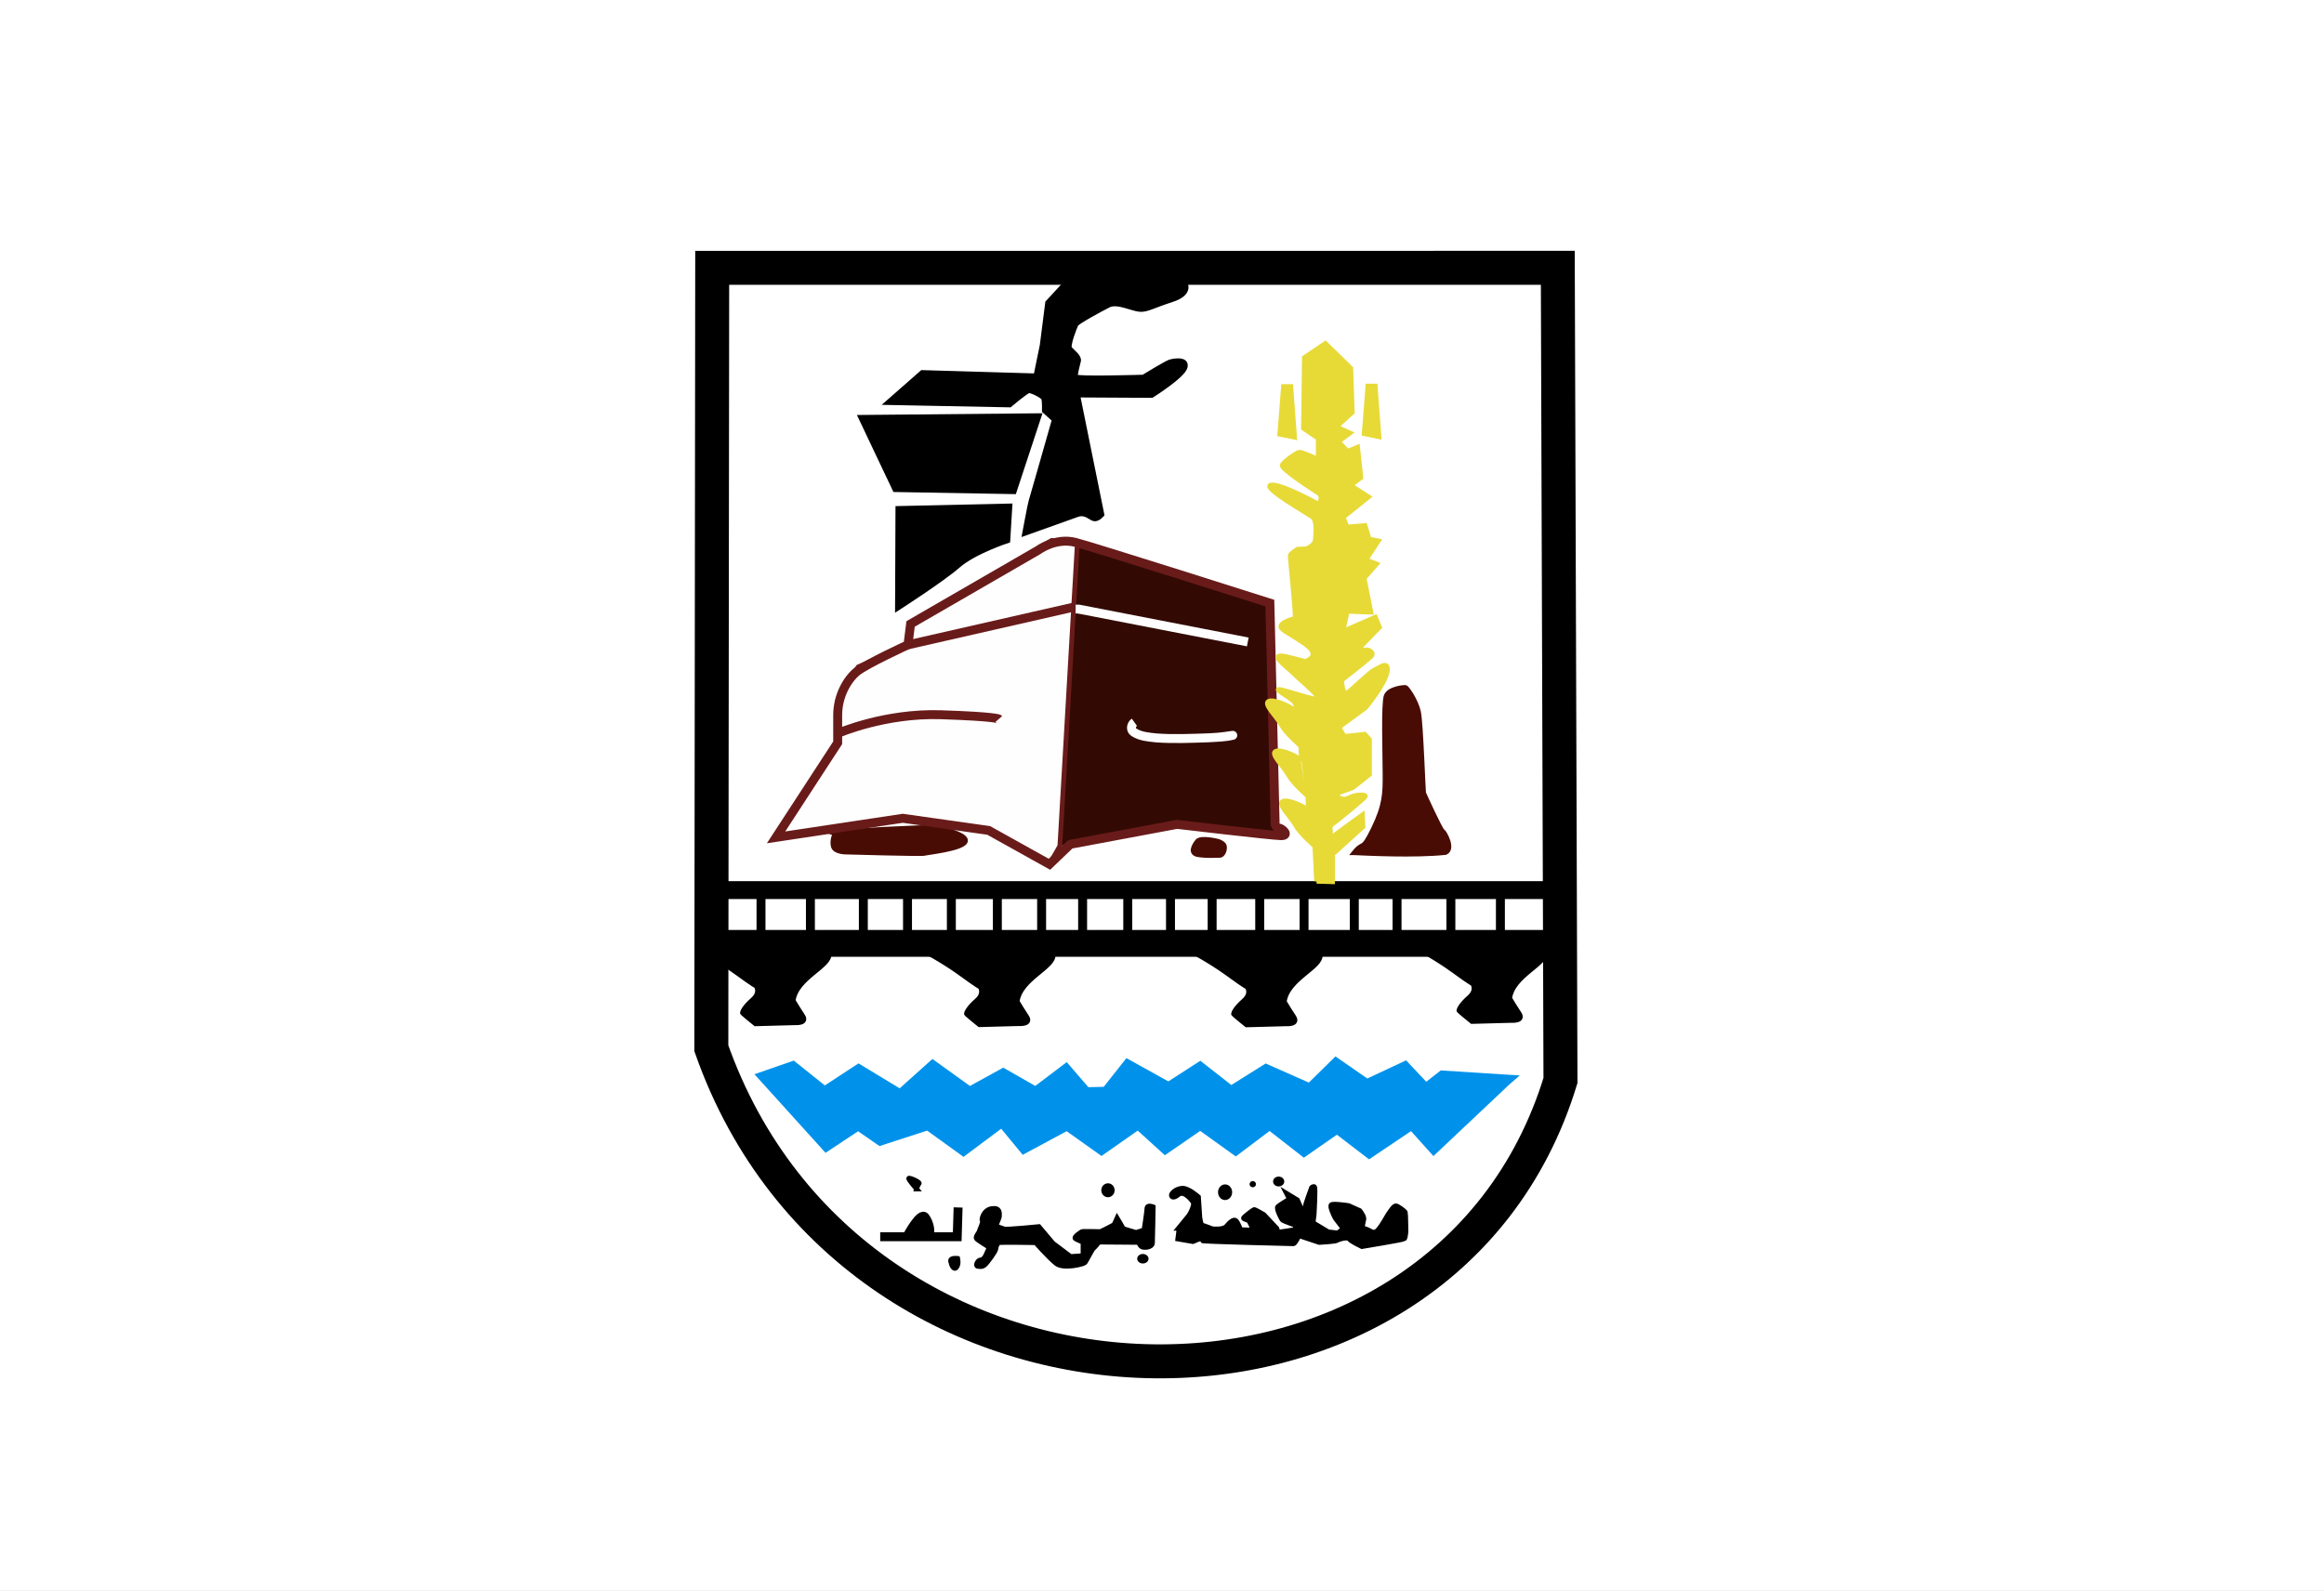 <?xml version="1.0" encoding="UTF-8"?>
<svg width="129.96mm" height="88.99mm" version="1.1" viewBox="0 0 129.96 88.99" xmlns="http://www.w3.org/2000/svg"><rect x="0" y="0" width="129.96" height="88.99" fill="#808080" stroke="none"/><g transform="translate(-29.916 -135.4)"><rect x="29.916" y="135.4" width="130.96" height="89.99" style="fill:#ffffff;opacity:.999;stroke-width:0"/><path d="m89.184 182.72.978-16.952 10.765 3.366.291 12.23.265.611-5.749-.466-5.969 1.116z" style="fill:#320a03;stroke-width:0"/><path d="m117.03 150.38-47.287.003c-.016 14.551-.032 29.102-.049 43.653 8.011 22.75 40.916 23.323 47.485 1.803z" style="fill:none;stroke-width:1.9;stroke:#000000"/><path d="m79.138 204.58h4.307l.049-1.638" style="fill:none;stroke-width:.5;stroke:#000000"/><path d="m81.172 201.91s-.489-.549-.438-.601c.051-.051.652.223.583.292-.069.069-.146.309-.146.309z" style="fill:#000000;stroke-width:.265px;stroke:#000000"/><path d="m83.471 205.79s-.438-.06-.395.163c.043.223.172.523.326.343s.069-.506.069-.506z" style="fill:#000000;stroke-width:.265px;stroke:#000000"/><path d="m85.238 205.17-.189.429s-.12.275-.292.275c-.172 0-.326.343-.172.36.154.017.257.051.412-.086.154-.137.583-.738.601-.858.017-.12.069-.343.189-.377.12-.034 2.042 0 2.042 0s.738.841 1.15 1.167c.412.326 1.544.034 1.613-.051.069-.086.395-.738.463-.789.069-.051.326-.36.326-.36l2.213.017s.042.164.163.243c.121.079.594.049.607-.212.012-.261.042-2.02.042-2.02s-.34-.146-.352.085c-.012.231-.164 1.207-.164 1.207l-.443.14s-.71-.2-.716-.224c-.006-.024-.346-.588-.346-.588l-.17.376s-.716.388-.789.388c-.073 0-.958-.024-1.007 0s-.51.315-.364.4c.146.085.425.194.425.194v.752l-.692.049-.983-.74-.789-.934s-1.832.182-1.941.133c-.109-.049-.437-.133-.449-.194-.012-.061.182-.388.182-.546 0-.158.036-.473-.437-.4-.473.073-.594.643-.522.679.073.036-.17.546-.182.607-.012.061-.231.303-.146.4.085.097.713.481.713.481z" style="fill:#000000;stroke-width:.265px;stroke:#000000"/><ellipse cx="91.874" cy="201.98" rx=".373" ry=".39" style="fill:#000000;opacity:.999;stroke-width:0"/><path d="m95.82 204.1s.388-.473.546-.667c.158-.194.34-.655.279-.764-.061-.109-.51-.704-.825-.449s-.4.121-.4.024c0-.097.267-.364.619-.376.352-.012.898.485.898.485s.073 1.043.073 1.104c0 .061.073.473.121.473.049 0 .582.206.582.206s.607.073.789-.146c.182-.218.4-.413.522-.315.121.097.267.51.267.51l.704.024s-.194-.497-.267-.534c-.073-.036-.267-.085-.279-.133-.012-.049.546-.473.595-.485.049-.012.546.279.546.279l.728.776s.049.206.121.206c.073 0 .874-.133.874-.133l.085-.231s-.692-.243-.764-.303c-.073-.061-.364-.655-.267-.752.097-.097.655-.425.655-.425l-.17-.328.619.376s.194.449.243.546c.049.097.364.679.364.679s-.158-.752-.17-.849c-.012-.097.352-1.068.352-1.068s.109-.109.17-.036c.061.073-.024 1.529-.024 1.529l-.061.473.849.51.522.061s.267-.17.279-.243c.012-.073-.364-.485-.437-.631-.073-.146-.303-.619-.194-.704.109-.085.971.049.971.049l.619.279s.231.279.231.449c0 .17-.194.522.073.57.267.049.449.352.704.073s.497-.764.582-.886c.085-.121.303-.473.425-.473.121 0 .51.303.534.364.024.061.036 1.068.036 1.068s-.024.352-.085.412c-.061.061-2.39.437-2.39.437s-.607-.291-.704-.425c-.097-.133-.594.024-.679.085-.085.061-.995.109-.995.109l-1.128-.376s-.218.449-.303.449c-.085 0-5.132-.121-5.132-.17 0-.049 0-.121-.085-.109-.085.012-.412.158-.412.158l-.849-.146s.036-.291.049-.388c.012-.097 0-.218 0-.218z" style="fill:#000000;stroke-width:.265px;stroke:#000000"/><ellipse cx="98.424" cy="202.09" rx=".395" ry=".438" style="fill:#000000;opacity:.999;stroke-width:0"/><ellipse cx="99.972" cy="201.64" rx=".176" ry=".172" style="fill:#000000;opacity:.999;stroke-width:0"/><ellipse cx="101.42" cy="201.49" rx=".313" ry=".275" style="fill:#000000;opacity:.999;stroke-width:0"/><ellipse cx="93.826" cy="205.81" rx=".317" ry=".266" style="fill:#000000;opacity:.999;stroke-width:0"/><path d="m70.448 185.19h46.224" style="fill:none;stroke:#000000"/><path d="m70.196 188.17 46.567 0" style="fill:none;stroke-width:1.5;stroke:#000000"/><path d="m109.07 188.37s1.141.601 2.128 1.321 1.064.729 1.064.729.283.36-.197.781-.566.686-.566.721c0 .034.729.618.729.618l2.222-.06s.703.051.42-.386c-.283-.438-.292-.446-.532-.849.173-1.303 2.117-1.929 2.007-2.642z" style="fill:#000000;stroke-width:.265px;stroke:#000000"/><path d="m96.466 188.56s1.141.601 2.128 1.321c.987.721 1.064.729 1.064.729s.283.36-.197.781c-.48.42-.566.686-.566.721 0 .034.729.618.729.618l2.222-.06s.703.051.42-.386c-.283-.438-.292-.446-.532-.849.173-1.303 2.117-1.929 2.007-2.642z" style="fill:#000000;stroke-width:.265px;stroke:#000000"/><path d="m81.529 188.55s1.141.601 2.128 1.321c.987.721 1.064.729 1.064.729s.283.36-.197.781c-.48.42-.566.686-.566.721 0 .034.729.618.729.618l2.222-.06s.703.051.42-.386c-.283-.438-.292-.446-.532-.849.173-1.303 2.117-1.929 2.007-2.642z" style="fill:#000000;stroke-width:.265px;stroke:#000000"/><path d="m69.003 188.5s1.141.601 2.128 1.321c.987.721 1.064.729 1.064.729s.283.36-.197.781c-.48.42-.566.686-.566.721 0 .034.729.618.729.618l2.222-.06s.703.051.42-.386c-.283-.438-.292-.446-.532-.849.173-1.303 2.117-1.929 2.007-2.642z" style="fill:#000000;stroke-width:.265px;stroke:#000000"/><path d="m72.472 185.48v2.205" style="fill:none;stroke-width:.5;stroke:#000000"/><path d="m75.235 185.58v2.205" style="fill:none;stroke-width:.5;stroke:#000000"/><path d="m78.195 185.58v2.205" style="fill:none;stroke-width:.5;stroke:#000000"/><path d="m80.665 185.54v2.205" style="fill:none;stroke-width:.5;stroke:#000000"/><path d="m83.117 185.43v2.205" style="fill:none;stroke-width:.5;stroke:#000000"/><path d="m85.689 185.52v2.205" style="fill:none;stroke-width:.5;stroke:#000000"/><path d="m88.164 185.41v2.205" style="fill:none;stroke-width:.5;stroke:#000000"/><path d="m90.457 185.42v2.205" style="fill:none;stroke-width:.5;stroke:#000000"/><path d="m92.981 185.48v2.205" style="fill:none;stroke-width:.5;stroke:#000000"/><path d="m95.371 185.46v2.205" style="fill:none;stroke-width:.5;stroke:#000000"/><path d="m97.7 185.51v2.205" style="fill:none;stroke-width:.5;stroke:#000000"/><path d="m100.36 185.38v2.205" style="fill:none;stroke-width:.5;stroke:#000000"/><path d="m102.84 185.57v2.205" style="fill:none;stroke-width:.5;stroke:#000000"/><path d="m105.65 185.52v2.205" style="fill:none;stroke-width:.5;stroke:#000000"/><path d="m108.04 185.41v2.205" style="fill:none;stroke-width:.5;stroke:#000000"/><path d="m111.05 185.49v2.205" style="fill:none;stroke-width:.5;stroke:#000000"/><path d="m113.82 185.53v2.205" style="fill:none;stroke-width:.5;stroke:#000000"/><path d="m76.614 182.02c.582-.17 5.047-.34 5.387-.34s2.087.388 1.893.801-2.16.607-2.281.655c-.121.049-4.319-.073-4.319-.073s-.679.024-.776-.315c-.097-.34.097-.728.097-.728z" style="fill:#490c04;stroke-width:.265px;stroke:#490c04"/><path d="m105.64 183.1c.549-.686.425.004 1.077-1.334.652-1.338.652-1.99.652-3.02 0-1.03-.103-4.015.069-4.427.172-.412 1.012-.48 1.081-.463.069.017.583.721.721 1.373.137.652.257 4.461.292 4.547.034.086.927 2.042 1.047 2.11.12.069.635.995.172 1.201-1.731.182-4.4.045-5.109.013z" style="fill:#490c04;stroke-width:.265px;stroke:#490c04"/><path d="m98.028 182.46s-.958-.243-1.153 0c-.194.243-.449.679.061.752.51.073.934.036 1.177.036s.34-.449.243-.582-.328-.206-.328-.206z" style="fill:#490c04;stroke-width:.265px;stroke:#490c04"/><path d="m73.314 182.24 3.446-5.29.071-1.228-.069-1.132 1.15-1.887 2.779-1.236.146-1.165 7.885-4.668 1.321.086.12.051-.978 16.952-.583 1.021-3.397-1.893-4.804-.679z" style="fill:#fefefe;stroke-width:.265px;stroke:#691b1a"/><path d="m73.314 182.24 3.446-5.29v-1.553c0-1.068.534-1.99 1.068-2.426s2.863-1.504 2.863-1.504l.146-1.165 7.134-4.125s.971-.728 2.087-.437 10.871 3.397 10.871 3.397l.291 12.23s-.049.291.194.34c.243.049.631.437.146.437s-5.824-.631-5.824-.631l-5.969 1.116-1.165 1.116-3.397-1.893-4.804-.679z" style="fill:none;stroke-width:.5;stroke:#691b1a"/><path d="m76.796 176.41s2.608-1.132 5.731-1.03c3.123.103 3.243.24 3.243.24" style="fill:none;stroke-width:.5;stroke:#691b1a"/><path d="m80.691 171.47 9.238-2.104" style="fill:none;stroke-width:.5;stroke:#691b1a"/><path d="m90.232 169.47 9.461 1.839" style="fill:#fefefe;stroke-width:.5;stroke:#fefefe"/><rect x="90.171" y="169.33" width=".01" height=".279" style="fill:#fefefe;opacity:.999;stroke-width:.213;stroke:#fefefe"/><path d="m93.351 175.8c-.181.13-.24.431-.026.561.366.239.821.267 1.244.315.982.073 1.967.026 2.95-.006.445-.029.898-.032 1.334-.138.055-.009-.891.137-.985.109" style="fill:none;stroke-width:.5;stroke:#fefefe"/><path d="m103.09 180.79-.038-.859s-.819-.702-1.076-1.169c-.257-.468-1.029-1.193-.725-1.333s1.193.281 1.403.468m.884 6.799-.093-1.964s-.819-.702-1.076-1.169c-.257-.468-1.029-1.193-.725-1.333s1.193.281 1.403.468m-.35-2.707-.038-.859s-.819-.702-1.076-1.169c-.257-.468-1.029-1.193-.725-1.333s1.193.281 1.403.468c0 0 .333-.191-.081-.538-.413-.347-1.43-.827-.198-.463 1.232.364 1.835.571 1.596.24-.24-.331-1.067-1.009-1.397-1.339-.331-.331-1.497-1.158-.198-.835s.885.248.885.248 1.05-.281.025-.992-1.43-.81-1.339-1.025c.091-.215.686-.389.777-.397.091-.008-.281-3.431-.265-3.53.017-.099.413-.347.413-.347s.314-.017.446-.017.546-.265.546-.496c0-.232.149-1.075-.182-1.306s-2.844-1.67-2.299-1.769c.546-.099 2.662 1.075 2.662 1.075s.331-.413-.033-.645c-.364-.232-2.067-1.339-2.001-1.538.066-.198.827-.711.959-.728.132-.017 1.058.397 1.058.397v-1.174l-.827-.562.05-3.952 1.174-.794 1.422 1.389.083 2.464-.893.81.761.347-.645.48.513.546.562-.232.182 1.703-.579.43 1.009.645-1.422 1.141.215.546 1.009-.083.232.761.513.099-.695 1.058.595.232-.695.794.38 1.902-1.323-.05-.248 1.125 1.819-.794.232.562-1.24 1.273h.595s.413.132.149.38c-.265.248-1.621 1.306-1.621 1.306s.033.893.314.711c.281-.182 1.306-1.207 1.538-1.29.232-.083.794-.579.695.099-.099.678-1.207 2.017-1.207 2.017l-1.488 1.091s.248.513.331.513c.083 0 1.108-.116 1.108-.116l.265.298v1.951s-.695.546-.876.695c-.182.149-1.108.347-.992.463.116.116.364.347.728.149.364-.198.943-.198.91-.083-.033.116-1.587 1.356-1.587 1.356s-.513.364-.413.397c.099.033 0 .695.099.579.099-.116 1.736-1.29 1.736-1.29l.033.661-1.703 1.538v1.538l-.892-.025" style="fill:#e7da37;stroke-width:.265px;stroke:#e7da37"/><path d="m106.2 159.66.21-2.666h.409l.21 2.836z" style="fill:#e7da37;stroke-width:.265px;stroke:#e7da37"/><path d="m101.48 159.69.21-2.666h.409l.21 2.836z" style="fill:#e7da37;stroke-width:.265px;stroke:#e7da37"/><path d="m80.102 169.43.023-5.589 6.268-.14-.117 1.941s-1.871.608-2.783 1.403c-.912.795-3.391 2.385-3.391 2.385z" style="fill:#000000;stroke-width:.265px;stroke:#000000"/><path d="m79.962 162.79-1.918-4.046 9.986-.093-1.403 4.256z" style="fill:#000000;stroke-width:.265px;stroke:#000000"/><path d="m79.565 157.92 1.918-1.684 6.361.187.351-1.707.304-2.385.819-.889 6.875-.187s.351.561-.748.912-1.403.585-1.824.538c-.421-.047-1.24-.468-1.707-.234-.468.234-1.754.935-1.824 1.076-.07.14-.491 1.193-.351 1.356.14.164.538.444.491.678-.047.234-.21.748-.164.889.047.14 3.788.023 3.788.023s1.263-.772 1.473-.842c.21-.07.982-.21.865.281-.117.491-1.871 1.59-1.871 1.59l-4.139-.023 1.356 6.688s-.234.281-.444.234c-.21-.047-.468-.398-.935-.234-.468.164-2.947 1.052-2.947 1.052s.304-1.637.351-1.777c.047-.14 1.31-4.584 1.31-4.584l-.555-.497s.012-.555-.041-.696c-.053-.14-.678-.45-.83-.427-.152.023-1.064.795-1.064.795z" style="fill:#000000;stroke-width:.265px;stroke:#000000"/><path d="m72.338 195.55 3.765 4.163 1.801-1.193 1.216.842 2.666-.865 2.011 1.45 2.128-1.59 1.216 1.473 2.432-1.31 1.941 1.38 2.035-1.427 1.52 1.38 1.964-1.356 1.988 1.427 1.894-1.427 1.918 1.497 1.847-1.286 1.801 1.38 2.362-1.59 1.24 1.38 4.139-3.905.351-.304-4.046-.257-.865.678-1.146-1.216-2.151 1.006-1.754-1.216-1.473 1.45-2.432-1.076-1.941 1.216-1.731-1.356-1.777 1.146-2.315-1.286-1.24 1.567-.982.023-1.169-1.356-1.731 1.31-1.801-1.029-1.871 1.029-2.081-1.497-1.824 1.637-2.315-1.403-1.894 1.24-1.754-1.403z" style="fill:#0092eb;stroke-width:.265px;stroke:#0092eb"/><path d="m80.664 204.51s.725-1.356.982-1.029c.257.327.374.982.14 1.006-.234.023-1.123.023-1.123.023z" style="fill:#000000;stroke-width:.5;stroke:#000000"/></g></svg>

